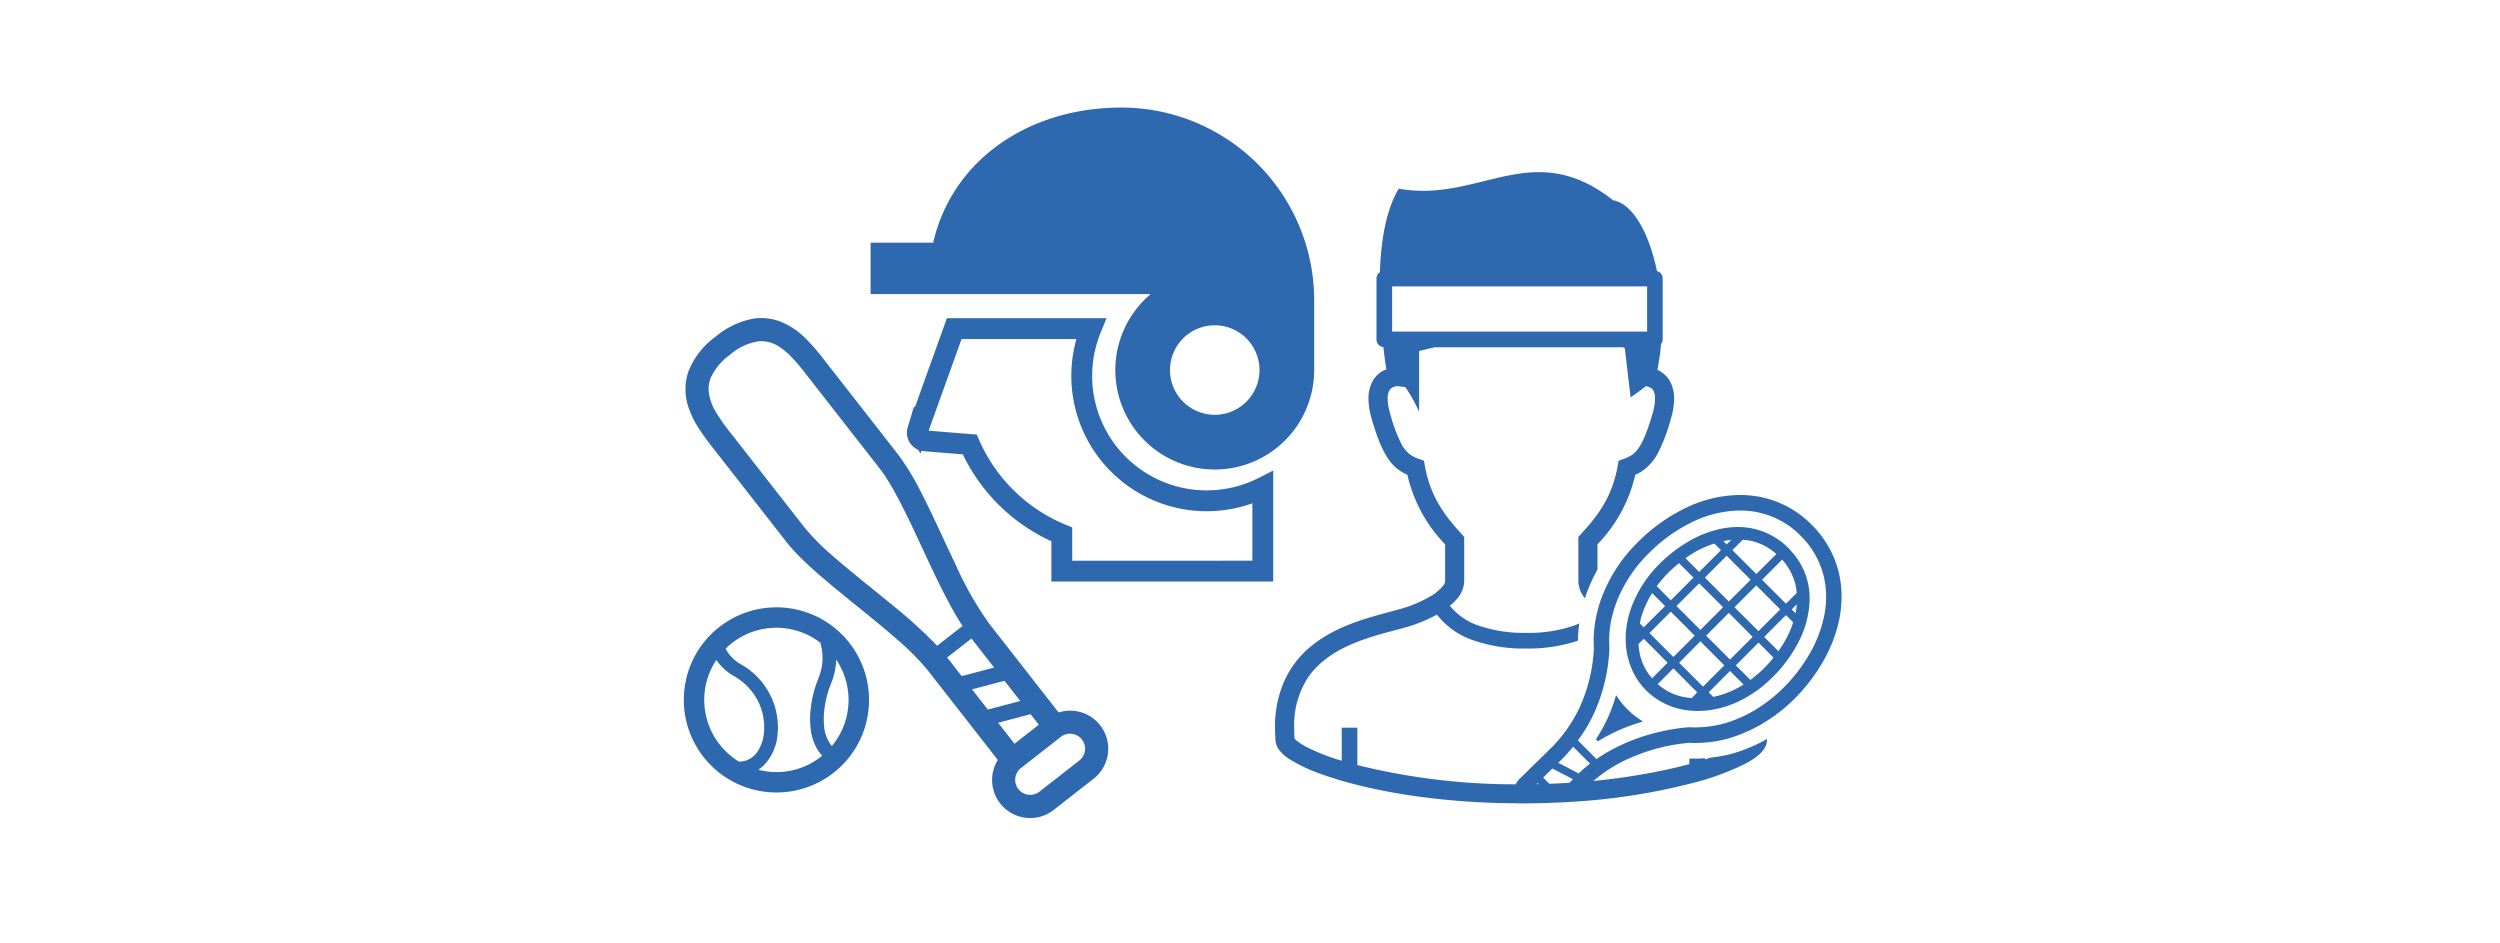 <svg xmlns="http://www.w3.org/2000/svg" width="480" height="181" viewBox="0 0 480 181">
  <g id="グループ_1861" data-name="グループ 1861" transform="translate(-14500 -1850)">
    <rect id="長方形_1602" data-name="長方形 1602" width="480" height="181" transform="translate(14500 1850)" fill="none"/>
    <g id="グループ_1853" data-name="グループ 1853" transform="translate(14093.272 -433.122)">
      <g id="野球アイコン1" transform="translate(617.577 2443.007) rotate(-173)">
        <path id="パス_739" data-name="パス 739" d="M88.9,77.04a14.99,14.99,0,0,1-4.432,7.426,15.7,15.7,0,0,1-6.6,4.228,10.167,10.167,0,0,1-4.774.24,13.977,13.977,0,0,1-5.783-2.754,41.4,41.4,0,0,1-4.221-3.833c-4.241-4.243-9.758-9.757-16.12-16.12a47.837,47.837,0,0,1-5.306-6.735c-2.688-3.948-5.456-8.576-8.178-12.829A66.464,66.464,0,0,0,25.757,36.23l-15.4-15.4A7.31,7.31,0,0,1,2.142,9.011L9.012,2.141A7.309,7.309,0,0,1,20.83,10.356l15.4,15.4a46.777,46.777,0,0,0,6.353,5.034c3.868,2.659,8.491,5.437,12.772,8.163s8.219,5.375,10.872,8.014c6.362,6.363,11.876,11.879,16.12,16.12a46.454,46.454,0,0,1,3.414,3.687,17.572,17.572,0,0,1,2.254,3.518A10.6,10.6,0,0,1,88.9,77.04ZM16.227,5.284a2.883,2.883,0,0,0-4.073,0L5.283,12.154a2.881,2.881,0,0,0,4.076,4.073l6.868-6.869A2.88,2.88,0,0,0,16.227,5.284Zm1.8,8.556L13.841,18.03l1.814,1.814,5.986-2.392Zm5.89,5.889-5.986,2.394,3.48,3.482L27.4,23.211Zm5.76,5.761-5.986,2.393,5,5,4.189-4.19ZM84.566,73.912a9.633,9.633,0,0,0-1.93-3.924A37.525,37.525,0,0,0,79.2,66.227c-4.241-4.241-9.755-9.757-16.12-16.12a44.251,44.251,0,0,0-6.09-4.775c-3.79-2.579-8.4-5.34-12.726-8.109a89.4,89.4,0,0,1-9.2-6.531L30.69,35.069c1.256,1.489,2.5,3.169,3.761,4.995C37.222,44.1,40.017,48.755,42.7,52.97s5.274,7.993,7.409,10.114c6.362,6.363,11.879,11.879,16.12,16.12A41.313,41.313,0,0,0,69.554,82.3a13.261,13.261,0,0,0,2.621,1.694,6.12,6.12,0,0,0,3.963.557,10.637,10.637,0,0,0,5.187-3.224,11.349,11.349,0,0,0,3.1-4.7A5.7,5.7,0,0,0,84.566,73.912Z" transform="translate(0 1.165)" fill="#2e68af"/>
        <path id="パス_740" data-name="パス 740" d="M32.54,27.7a17.491,17.491,0,0,1-1.831,2.3L30.7,30l-.2.2a17.774,17.774,0,0,1-17.754,4.633,17.375,17.375,0,0,1-4.111-1.805l.012.006-.017-.01A17.761,17.761,0,0,1,0,17.776,17.662,17.662,0,0,1,2.6,8.52,16.751,16.751,0,0,1,4.143,6.378s0,0,0,0,0,0,0,0c.226-.272.463-.541.709-.8a17.787,17.787,0,0,1,25.137-.71,16.968,16.968,0,0,1,2.239,2.568,17.7,17.7,0,0,1,3.33,10.337v.055a17.642,17.642,0,0,1-3.029,9.888ZM6.208,10.371,6.127,10.3A13.836,13.836,0,0,0,7.34,26.877a11.359,11.359,0,0,1-.064-1.222,13.353,13.353,0,0,1,.469-3.441,19.444,19.444,0,0,0,.674-5.056,14.52,14.52,0,0,0-.31-3.116,7,7,0,0,0-1.684-3.47ZM17.789,3.933A13.719,13.719,0,0,0,7.75,8.233l.1.083A6.847,6.847,0,0,1,8.9,9.424a9.948,9.948,0,0,1,1.672,3.613,16.9,16.9,0,0,1,.471,4.122,22.21,22.21,0,0,1-.764,5.748A10.5,10.5,0,0,0,9.9,25.655a10.175,10.175,0,0,0,.674,3.611,1.5,1.5,0,0,1,.119.407A13.828,13.828,0,0,0,27.848,27.3c.286-.305.552-.618.807-.937l-.113-.179a7.406,7.406,0,0,0-3.286-2.5,13.975,13.975,0,0,1-6.428-5.494,13.771,13.771,0,0,1-2.077-7.151,9.581,9.581,0,0,1,1.805-5.884A6.6,6.6,0,0,1,19.591,4.06l.009-.007A13.7,13.7,0,0,0,17.789,3.933ZM27.3,7.716a14.321,14.321,0,0,0-3.79-2.562,4.237,4.237,0,0,0-1.449.408,4.351,4.351,0,0,0-1.947,2.047,7.729,7.729,0,0,0-.729,3.428,11.144,11.144,0,0,0,1.678,5.77,11.447,11.447,0,0,0,5.233,4.464,10.409,10.409,0,0,1,3.833,2.672l.041.048A13.858,13.858,0,0,0,27.3,7.716Z" transform="translate(46.644 0)" fill="#2e68af"/>
        <path id="パス_741" data-name="パス 741" d="M0,0S0,0,0,.006H0Z" transform="translate(49.248 8.514)" fill="#2e68af"/>
        <path id="パス_742" data-name="パス 742" d="M.006.007v0L0,0Z" transform="translate(78.872 7.416)" fill="#2e68af"/>
      </g>
      <g id="テニスプレーヤーの無料アイコン2" transform="translate(651.535 2316.179)">
        <path id="パス_743" data-name="パス 743" d="M134.4,76.727a19.411,19.411,0,0,0-5.141-9l-.016-.016a.016.016,0,0,0-.016-.016l-.016-.016a19.174,19.174,0,0,0-7.9-4.825,19.509,19.509,0,0,0-5.842-.867c-.267,0-.551,0-.818.016a24.6,24.6,0,0,0-9.93,2.621,33.587,33.587,0,0,0-8.947,6.492,29.493,29.493,0,0,0-6.342,9.263,22.288,22.288,0,0,0-1.268,3.638l-.1.4a22.612,22.612,0,0,0-.6,3.506c-.018.217-.034.45-.052.667-.033.468-.049.918-.049,1.385,0,.452.016.9.049,1.369a30.823,30.823,0,0,1-2.67,11.283,27.742,27.742,0,0,1-5.275,7.661l-.367.351c-.6.6-1.685,1.669-3.389,3.322-1.218,1.2-2.253,2.22-2.536,2.487a4.615,4.615,0,0,0-.717.968.819.819,0,0,0-.05.116A125.957,125.957,0,0,1,42,113.846v-7.193H38.993v6.358a40.588,40.588,0,0,1-6.575-2.553,10.674,10.674,0,0,1-2.137-1.369,1.982,1.982,0,0,1-.334-.334c-.049-.717-.083-1.418-.083-2.086a16.712,16.712,0,0,1,2.571-9.5c2.321-3.522,6.077-5.676,9.966-7.144,1.953-.735,3.922-1.3,5.724-1.786,1.819-.484,3.456-.885,4.807-1.367a29.553,29.553,0,0,0,4.341-1.92,14.849,14.849,0,0,0,6.676,4.823,29.489,29.489,0,0,0,10.481,1.687,29.989,29.989,0,0,0,9.933-1.513c0-.53.018-1.041.055-1.573l.052-.69c.036-.374.093-.7.139-1.05-.253.112-.5.23-.765.334a26.69,26.69,0,0,1-9.415,1.485,26.694,26.694,0,0,1-9.415-1.485,11.982,11.982,0,0,1-5.257-3.723,8.65,8.65,0,0,0,1.57-1.568,5.308,5.308,0,0,0,1.184-3.2V70.05l-.466-.534c-2.5-2.787-5.892-6.476-7.077-13.069l-.183-1.051-1-.35a7.146,7.146,0,0,1-1.552-.752,6.111,6.111,0,0,1-1.869-2.287,30.482,30.482,0,0,1-2.1-5.759,10.139,10.139,0,0,1-.451-2.737,3.234,3.234,0,0,1,.3-1.535,1.622,1.622,0,0,1,.867-.752,3.891,3.891,0,0,1,.717-.15l1.519.2a30.261,30.261,0,0,1,2.637,4.74V34.331s1.169-.267,2.972-.717h36.1c.267.1.417.166.417.166l1.118,9.447s1.552-1.019,2.921-2.137a2.458,2.458,0,0,1,.918.3,1.558,1.558,0,0,1,.551.583,3.217,3.217,0,0,1,.3,1.535,10.147,10.147,0,0,1-.451,2.737c-1.019,3.573-1.919,5.642-2.753,6.794a4.9,4.9,0,0,1-1.235,1.252,7.026,7.026,0,0,1-1.535.752l-1.019.35-.184,1.051C90.8,63.04,87.413,66.728,84.909,69.515l-.482.534v8.429a5.382,5.382,0,0,0,1.118,3.154c.046.062.107.107.155.168a24.929,24.929,0,0,1,1-2.655A30.06,30.06,0,0,1,88.1,76.3V71.452A28.226,28.226,0,0,0,95.359,58.1a7.757,7.757,0,0,0,1.452-.8,9.656,9.656,0,0,0,3-3.571,33.558,33.558,0,0,0,2.4-6.46,13.4,13.4,0,0,0,.6-3.755,7.08,7.08,0,0,0-.734-3.271,5.263,5.263,0,0,0-2.471-2.287,45.217,45.217,0,0,0,.7-4.957,1.583,1.583,0,0,0,.318-.885V20.428a1.573,1.573,0,0,0-.435-1.068,1.428,1.428,0,0,0-.667-.351C98,11.6,94.826,6.024,91.119,5.406,75.547-6.845,65.532,5.957,49.943,3.17,47.456,7.326,46.52,13.318,46.321,19.21a1.708,1.708,0,0,0-.218.15,1.5,1.5,0,0,0-.434,1.068V32.111a1.465,1.465,0,0,0,1.32,1.469c.215,1.886.433,3.389.583,4.29a4.349,4.349,0,0,0-.867.4,5.02,5.02,0,0,0-1.837,1.969,6.86,6.86,0,0,0-.735,3.271,13.846,13.846,0,0,0,.585,3.755c1.084,3.739,2.052,6.142,3.3,7.912A8.072,8.072,0,0,0,51.6,58.1a28.082,28.082,0,0,0,7.244,13.353v7.027a1.66,1.66,0,0,1-.434.985,9.246,9.246,0,0,1-2.787,2.2,26.132,26.132,0,0,1-3.906,1.752c-1.454.517-3.824,1.051-6.461,1.819C41.3,86.373,36.607,88.026,32.784,91.3a18.183,18.183,0,0,0-4.74,6.243,21.445,21.445,0,0,0-1.853,9.13q0,1.227.1,2.554a3.509,3.509,0,0,0,.567,1.536,7.648,7.648,0,0,0,2.1,1.936,30.473,30.473,0,0,0,6.344,2.954c7.977,2.854,21.113,5.459,37.4,5.526.249.016.5.016.766.016,1.1,0,2.2-.016,3.273-.034.75-.016,1.483-.033,2.2-.065,1.485-.051,2.955-.117,4.39-.218a119.689,119.689,0,0,0,23.2-3.638,49.48,49.48,0,0,0,9.662-3.522,14.067,14.067,0,0,0,2.888-1.852,5.123,5.123,0,0,0,.984-1.1,3.13,3.13,0,0,0,.567-1.536c.011-.14.01-.266.019-.4-.773.435-1.557.844-2.35,1.2a31.364,31.364,0,0,1-3.959,1.508,25.46,25.46,0,0,1-4.582.87c-.336.114-.655.23-1.011.344v-.235c-.652.047-1.3.083-1.953.083-.337,0-.675-.011-1.011-.028a.363.363,0,0,0-.042.006v1.072c-1.751.468-3.654.935-5.725,1.353a126.36,126.36,0,0,1-12.7,1.886,27.421,27.421,0,0,1,7.227-4.49,35.952,35.952,0,0,1,11.149-2.836h.049c.352.016.7.033,1.053.033.65,0,1.3-.033,1.953-.083a23.14,23.14,0,0,0,4.724-.851,28.486,28.486,0,0,0,3.587-1.369,28.038,28.038,0,0,0,3.656-2,29.756,29.756,0,0,0,5.125-4.106,34.1,34.1,0,0,0,5.941-7.894,27.729,27.729,0,0,0,2.538-6.51,23.023,23.023,0,0,0,.649-5.274A19.7,19.7,0,0,0,134.4,76.727ZM48.675,21.93H97.63v8.678H48.675ZM76.381,117.5l.217-.217.217.217Zm6.344-.267q-1.878.125-3.857.2l-1.2-1.2c.052-.05.085-.085.134-.134.652-.634,1.17-1.136,1.637-1.6l3.956,2.052C83.191,116.751,82.975,116.984,82.725,117.235Zm1.852-1.87-.085.083L80.571,113.4c.251-.233.468-.468.652-.634l.349-.368h.018v-.016c.65-.667,1.252-1.351,1.837-2.07l3.254,3.255A22.67,22.67,0,0,0,84.577,115.365Zm46.852-29.292a24.566,24.566,0,0,1-2.254,5.791,31.35,31.35,0,0,1-5.441,7.211,26.592,26.592,0,0,1-3.421,2.887,24.436,24.436,0,0,1-3.371,2.086,26.716,26.716,0,0,1-4.324,1.754,21.505,21.505,0,0,1-5.808.8c-.368,0-.7,0-1.037-.016l-.033-.016h-.1l-.117.016h-.034a38.726,38.726,0,0,0-12.117,3.071,31.817,31.817,0,0,0-5.457,3.038l-3.589-3.589a28.893,28.893,0,0,0,3.121-5.224,33.425,33.425,0,0,0,2.939-12.417v-.2c-.034-.435-.034-.853-.034-1.286,0-.583.016-1.185.067-1.769a18.349,18.349,0,0,1,.351-2.321A24.353,24.353,0,0,1,91.97,82,26.935,26.935,0,0,1,97.9,73.22,30.731,30.731,0,0,1,106.04,67.3a21.9,21.9,0,0,1,8.73-2.319h.1c.2,0,.4-.018.6-.018a16.3,16.3,0,0,1,4.958.751,16.07,16.07,0,0,1,6.692,4.106l.016.016.016.018a16.445,16.445,0,0,1,4.357,7.594A17.039,17.039,0,0,1,132,81.5,19.178,19.178,0,0,1,131.429,86.073Z" transform="translate(-26.191 -0.001)" fill="#2e68af"/>
        <path id="パス_744" data-name="パス 744" d="M292.508,426.933a15.713,15.713,0,0,1-1.851-2.238l-.328-.481-.168.557a30.247,30.247,0,0,1-1.5,3.967,29.6,29.6,0,0,1-2.207,3.945l.38.39a33.221,33.221,0,0,1,4.176-2.184,35.728,35.728,0,0,1,3.917-1.444l.57-.173-.5-.326A15.853,15.853,0,0,1,292.508,426.933Z" transform="translate(-224.848 -323.803)" fill="#2e68af"/>
        <path id="パス_745" data-name="パス 745" d="M385.2,289.708l-.011,0,.194-.047Z" transform="translate(-300.217 -221.101)" fill="#2e68af"/>
        <path id="パス_746" data-name="パス 746" d="M342.2,292.288v-.05l-.35-.351a13.6,13.6,0,0,0-9.731-4.055,16.224,16.224,0,0,0-3.856.484h-.016a20.453,20.453,0,0,0-4.957,1.936,26.889,26.889,0,0,0-6.225,4.69,23.025,23.025,0,0,0-5.258,7.995c-.2.5-.368,1.019-.518,1.535a14.99,14.99,0,0,0-.45,2.02,16.336,16.336,0,0,0-.251,2.821,14.687,14.687,0,0,0,.751,4.69,13.2,13.2,0,0,0,3.188,5.208,13.558,13.558,0,0,0,5.208,3.2l.1.034a15.011,15.011,0,0,0,4.59.7c.515,0,1.033-.016,1.552-.067a19.194,19.194,0,0,0,7.41-2.337,23.972,23.972,0,0,0,3.172-2.086,27.677,27.677,0,0,0,2.236-1.985,26.469,26.469,0,0,0,5.125-7.045,18.487,18.487,0,0,0,1.969-7.426c.016-.184.016-.385.016-.585a13.24,13.24,0,0,0-3.705-9.331Zm.8,5.909a11.107,11.107,0,0,1,.434,2.287l-2.069,2.07-4.59-4.59,3.855-3.873A11.209,11.209,0,0,1,343,298.2ZM320.346,303l4.358-4.355,4.59,4.59-4.091,4.088-.267.267Zm3.506,5.692-1.42,1.418-2.686,2.671-4.59-4.59.3-.3,2.972-2.986.818-.818,1.518,1.519Zm1.937-11.149,4.189-4.19,4.608,4.608-4.191,4.173Zm.9,10.5,3.7-3.723,4.59,4.606-2.9,2.9-1.454,1.452-4.59-4.59Zm4.791-4.807,4.189-4.191,4.59,4.608-4.173,4.173Zm1.586-12.953a11.352,11.352,0,0,1,1.852.267,10.978,10.978,0,0,1,4.606,2.471l-3.855,3.839-4.59-4.59Zm-2.2.018-.885.867-.634-.634C329.862,290.435,330.36,290.352,330.863,290.3Zm-6.442,2.036a20.015,20.015,0,0,1,3.2-1.335l1.268,1.268-4.189,4.189-2.621-2.637A21.656,21.656,0,0,1,324.421,292.339Zm-5.675,4.289c.685-.667,1.385-1.285,2.086-1.852l2.771,2.771-4.357,4.355-2.7-2.7A24.465,24.465,0,0,1,318.745,296.628Zm-5.174,8.5c.15-.484.316-.968.5-1.436a19.313,19.313,0,0,1,1.587-3.172l2.5,2.487-1.438,1.42-2.67,2.67-.734-.735C313.4,305.941,313.454,305.542,313.572,305.125Zm.016,8.129a11.536,11.536,0,0,1-.535-2.955l1-1.019,4.59,4.608-2.986,3A10.611,10.611,0,0,1,313.588,313.253Zm9.663,7.426a13.546,13.546,0,0,1-2.771-.533,10.709,10.709,0,0,1-3.737-2.153l3-3.022,4.59,4.606Zm2.137.034.051-.051.049.051Zm.051-2.236-4.59-4.59,3.087-3.105,1-1,4.59,4.607-.032.033Zm7.061.032a17.436,17.436,0,0,1-5.092,1.936l-.883-.869,4.1-4.106,2.6,2.6C332.981,318.226,332.748,318.376,332.5,318.51Zm4.606-3.522a17.431,17.431,0,0,1-1.57,1.4c-.334.3-.667.551-1,.8l-2.8-2.8,1.436-1.436,2.921-2.937,2.87,2.887A23.612,23.612,0,0,1,337.105,314.988Zm4.655-6.409a20.386,20.386,0,0,1-1.852,3.089l-2.738-2.738,4.191-4.189,1.385,1.386A16.645,16.645,0,0,1,341.76,308.578Zm1.438-4.189-.737-.733.986-1A16.386,16.386,0,0,1,343.2,304.389Z" transform="translate(-243.267 -219.702)" fill="#2e68af"/>
      </g>
      <g id="野球選手のアイコン" transform="translate(573.883 2303.773)">
        <path id="パス_756" data-name="パス 756" d="M67.846,263.728l7.018-19.54h26.265a23.988,23.988,0,0,0,32.984,30.5v16.057H95.52V283.7a33.058,33.058,0,0,1-17.679-17.274l-8.632-.7a1.558,1.558,0,0,1-1.364-2Z" transform="translate(-58.809 -201.741)" fill="none" stroke="#2e68af" stroke-linecap="round" stroke-width="4"/>
        <path id="パス_757" data-name="パス 757" d="M11.016,25.939H23.03C26.729,9.919,41.494,0,59.159,0A37.029,37.029,0,0,1,96.187,37.029V50.4c0,.076-.008.152-.008.228h0A19.088,19.088,0,1,1,64.795,35.809H11.016v-9.87ZM77.1,58.991A8.592,8.592,0,1,0,68.5,50.4,8.591,8.591,0,0,0,77.1,58.991Z" transform="translate(-11.016)" fill="#2e68af"/>
      </g>
    </g>
  </g>
</svg>
